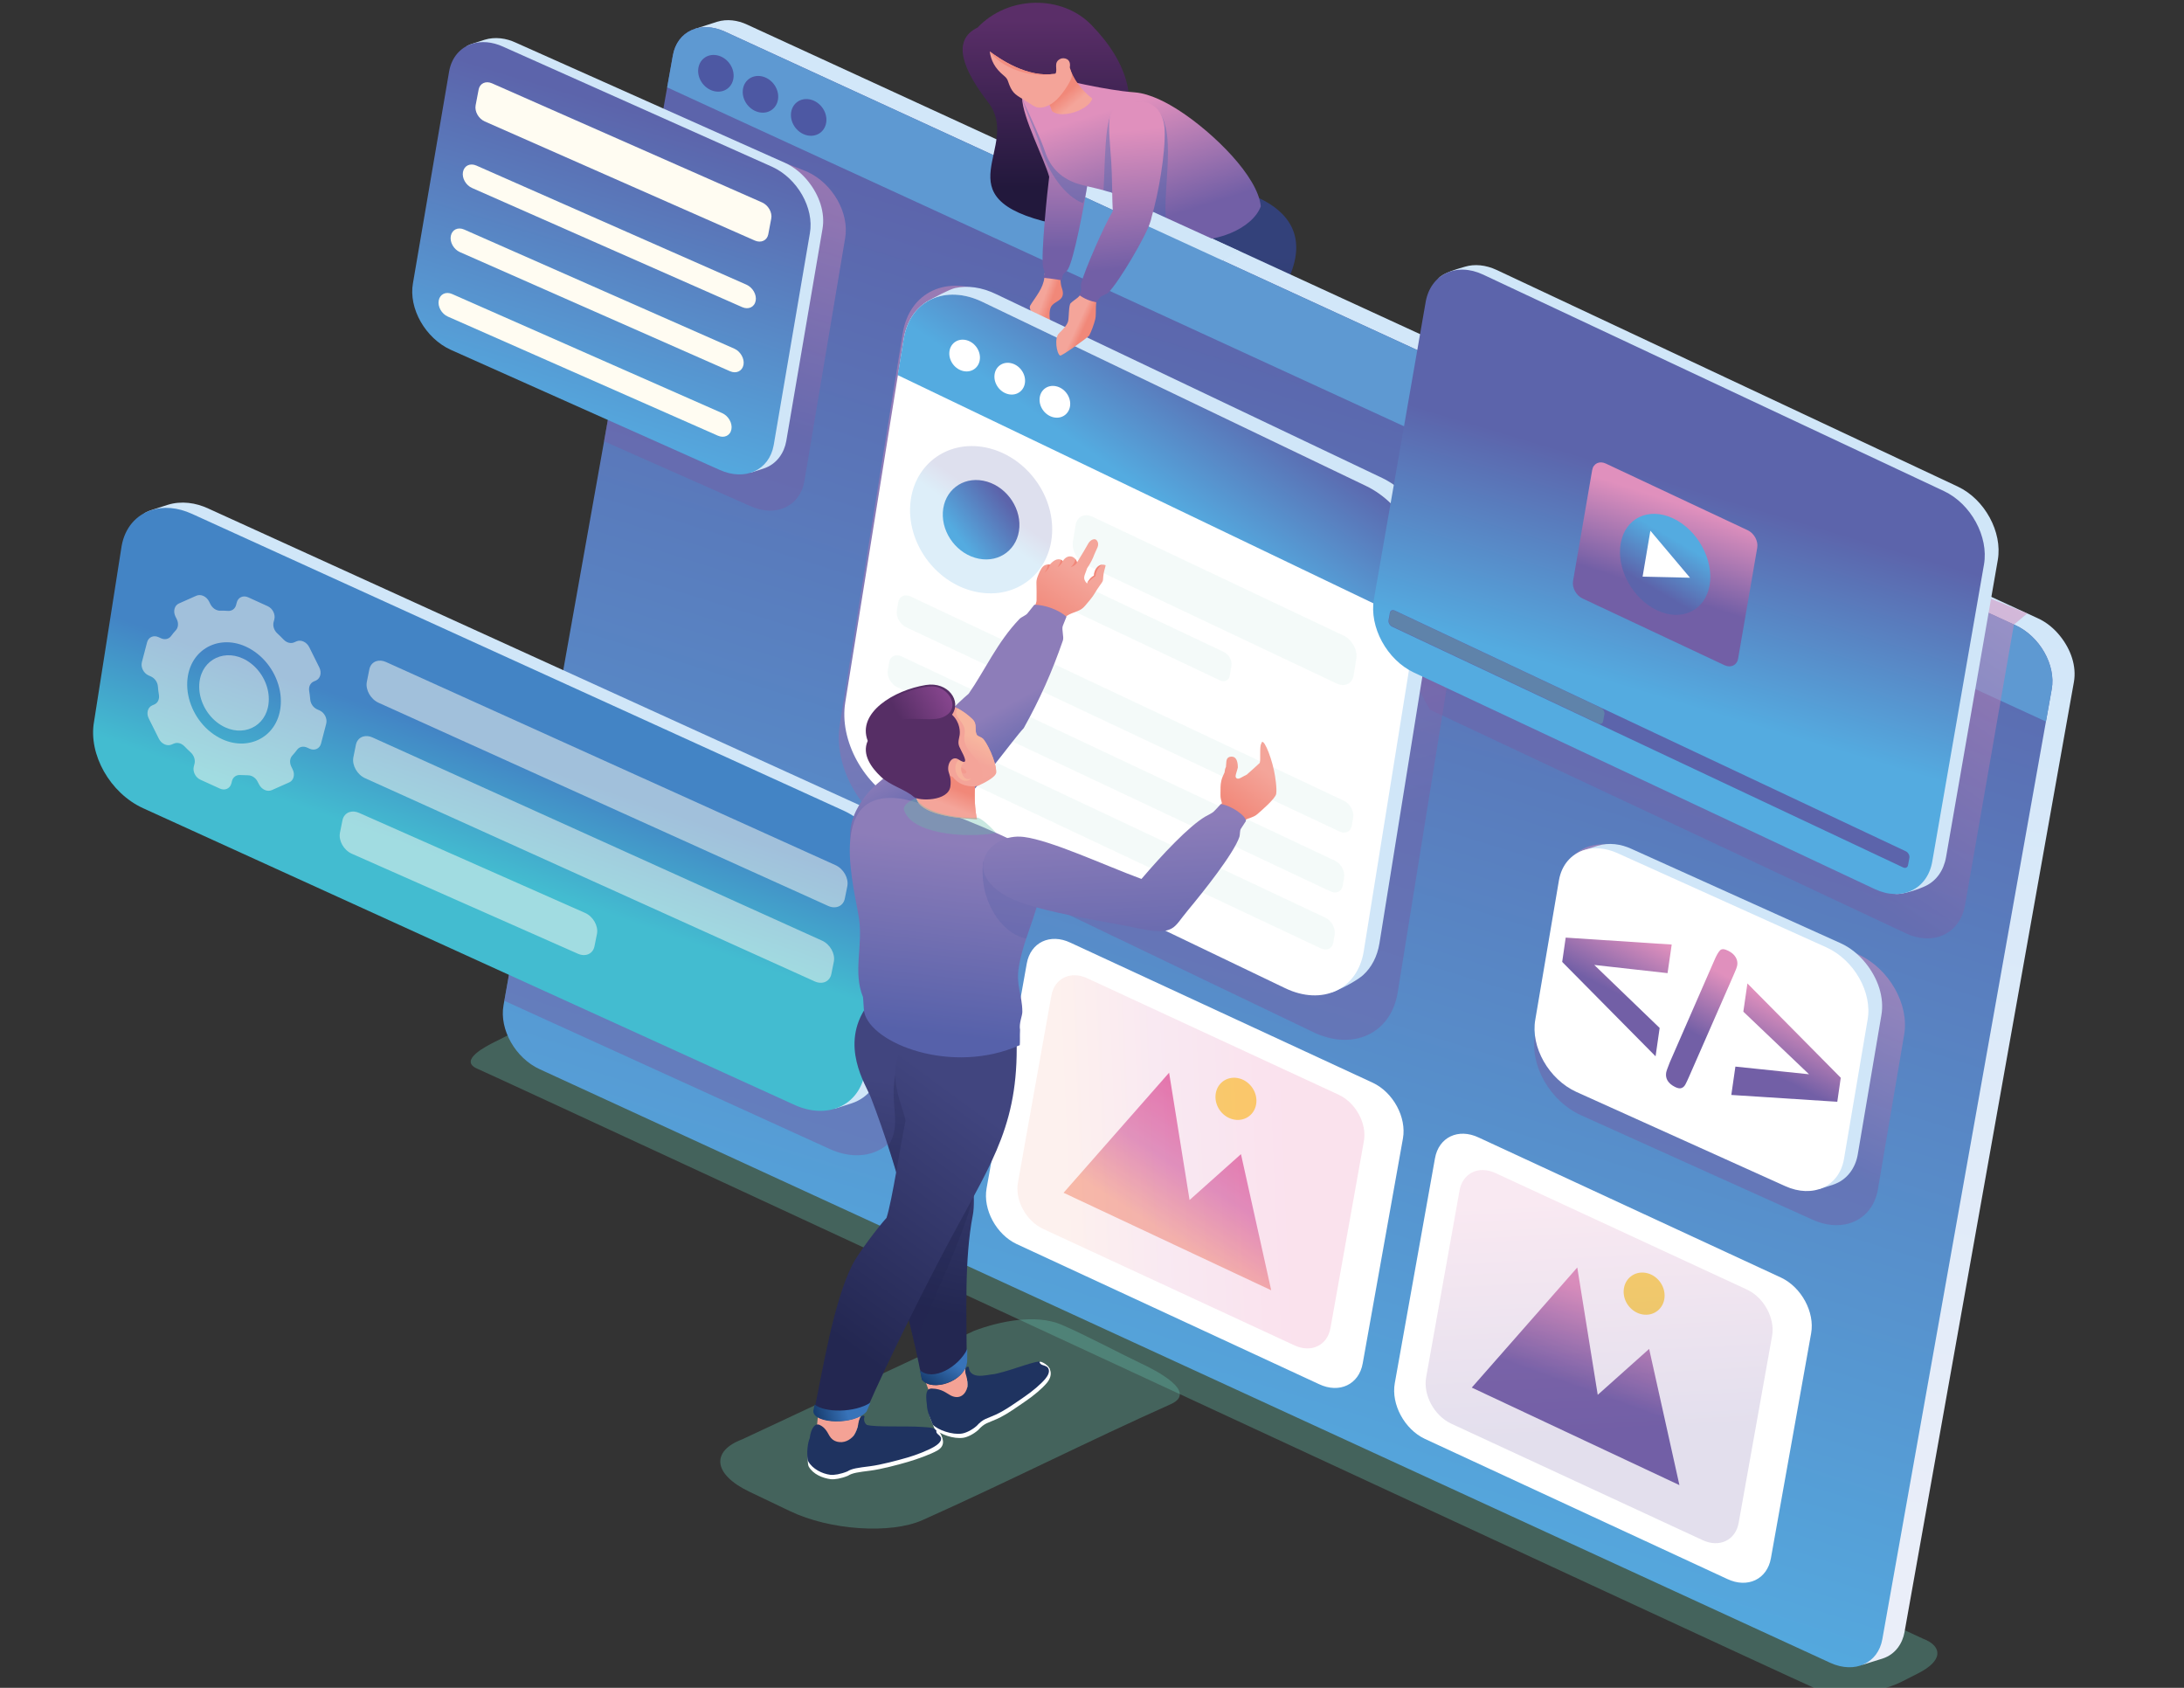 <?xml version="1.0" encoding="utf-8"?>
<!-- Generator: Adobe Illustrator 24.0.2, SVG Export Plug-In . SVG Version: 6.00 Build 0)  -->
<svg version="1.1" id="Capa_1" xmlns="http://www.w3.org/2000/svg" xmlns:xlink="http://www.w3.org/1999/xlink" x="0px" y="0px"
	 viewBox="0 0 792 612" enable-background="new 0 0 792 612" xml:space="preserve">
<rect x="0" y="0" width="792" height="612" fill="#333333" stroke="none"/>
<g>
	<g>
		<path fill-rule="evenodd" clip-rule="evenodd" fill="#1F2449" d="M478.94,139.14c0.41,0.2,0.96,0.34,1.62,0.62
			c2.13,4.22,2.94,5.45,2.52,5.87c-0.34,0.34-0.3,0.16-0.49,1.01c-0.25,1.16,4.68,6.16,5.44,7.74c0.68,1.43,0.78,2.75,0.17,4.21
			c-1.08,2.6-2.91,5.15-5.25,7.31c-1.95,1.81-4.11,2.96-5.99,2.61c-2.31-0.43-1.92-2.13-1.57-3.81c0.12-0.6,1.52-1.93,1.41-2.53
			c-0.62-3.38-3.62-6.32-5.83-9.24c-1.89-1.45-5.08-2.97-6.85-4.64c-2.55-2.42-3.03-4.96,0.13-6.44c1.01-0.47,3.55-2.82,4.86-2.74
			C471.61,139.28,475.78,137.62,478.94,139.14z"/>
		<linearGradient id="SVGID_1_" gradientUnits="userSpaceOnUse" x1="431.844" y1="89.431" x2="431.835" y2="142.982">
			<stop  offset="0" style="stop-color:#33417A"/>
			<stop  offset="1" style="stop-color:#202347"/>
		</linearGradient>
		<path fill-rule="evenodd" clip-rule="evenodd" fill="url(#SVGID_1_)" d="M393.63,129.47c-1.72,3.84-0.38,7.24,3.37,8.71
			c0.02,0.02,0.05,0.04,0.07,0.06c0.15,0.04,0.3,0.09,0.46,0.13c0.39,0.13,0.8,0.23,1.23,0.32c4.49,1.09,11.21,2.09,15.31,2.73
			c16.38,2.57,40.79,4.17,52.25,7.77c4.5-2.71,5.83-7.75,2.89-10.77c-12.5-4.89-29.39-11.25-36.48-13.41
			c-1.63-0.49-3.68-0.73-5.91-0.82c10.55-7.82,21.73-16.28,26.07-23.5c3.07-5.11,3.57-12.2,5.71-16.64
			c-17.22,4.14-20.52-4.4-23.69-7.4c-2.71,3.27-2.65,2.66-5.39,6.16c-9.29,11.82-22.98,28.57-32.3,41.01
			C395.69,125.59,394.23,127.67,393.63,129.47z"/>
		<path opacity="0.3" fill-rule="evenodd" clip-rule="evenodd" fill="#232751" d="M449.84,131.01c-7.03-2.61-13.4-4.88-17.1-6.01
			c-1.63-0.49-3.68-0.73-5.91-0.82c10.55-7.82,21.73-16.28,26.07-23.5c3.07-5.11,3.57-12.2,5.71-16.64
			c-4.85,1.17-8.6,1.33-11.55,0.89l0.46,2.76c-13.29,10.87-37.46,36.14-39.71,52.64c8.12,1.55,30.32,3.89,33.87,4.22
			C442.61,139.66,446.5,135.76,449.84,131.01L449.84,131.01z M437.72,79.86c-1.12-1.24-1.97-2.42-2.81-3.22
			c-1.73,2.08-2.33,2.59-3.25,3.59L437.72,79.86z"/>
		<path fill-rule="evenodd" clip-rule="evenodd" fill="#1F2449" d="M447.69,193.93c2.42,2.76-4.11,16.59-5.69,19.5
			c-1.4,2.57-0.96,4.15,2.36,4.19c2.61,0.03,6.76-3.01,9.29-5c4.74-3.73,5.01-7.53,6.39-9.15l1.62-0.43
			c1.18-0.55,4.67-4.29,4.86-5.71c-0.38-0.96-1.06-2.61-1.8-3.85c-2.58-3.91-3.14-2.2-6.54-4.59
			C454.29,191.19,457.04,192.12,447.69,193.93z"/>
		<linearGradient id="SVGID_2_" gradientUnits="userSpaceOnUse" x1="442.696" y1="92.849" x2="442.66" y2="184.07">
			<stop  offset="0" style="stop-color:#33417A"/>
			<stop  offset="1" style="stop-color:#202347"/>
		</linearGradient>
		<path fill-rule="evenodd" clip-rule="evenodd" fill="url(#SVGID_2_)" d="M416.76,146.51c7.08,11.25,24.68,36.63,30.89,47.92
			c5.48,0.95,11.04-1.68,11.52-5.22c-4-10.82-10.5-28.63-13.7-34.31c-2.12-3.75-6.08-8.76-9.65-12.58
			c10.46-12.02,27.02-30.94,31.8-42.03c6.51-15.09-0.96-23.7-10.99-28.44c-3.56-1.68-7.4,1.02-9.21-0.79
			c-4.28,6.86-8.15,16.19-10.65,24.59c-3.49,11.71-20.15,36.55-21.41,44.91c-0.16,1.73,0.18,3.37,1,4.73
			C416.46,145.68,416.59,146.09,416.76,146.51z"/>
	</g>
	<path opacity="0.35" fill-rule="evenodd" clip-rule="evenodd" fill="#64BEAA" d="M697.31,594.16L215.63,371.58
		c-6.08-2.28-15.01-4.42-20.98-1.43l-15.26,7.65c-3.07,1.54-13.16,6.65-6.41,9.66c19.86,8.85,464.62,215.52,484.79,224.51
		c3.81,1.7,9.4,2.31,15.25,1.9c5.83-0.4,11.89-1.71,16.52-4.06l6.09-3.09c4.31-2.19,6.69-4.58,6.92-6.86
		C702.79,597.63,701.04,595.56,697.31,594.16z"/>
	<g>
		<linearGradient id="SVGID_3_" gradientUnits="userSpaceOnUse" x1="492.53" y1="186.263" x2="436.374" y2="527.099">
			<stop  offset="0" style="stop-color:#D2E7F9"/>
			<stop  offset="1" style="stop-color:#EAEEF9"/>
		</linearGradient>
		<path fill-rule="evenodd" clip-rule="evenodd" fill="url(#SVGID_3_)" d="M270.89,8.9c-3.32-1.55-7.21-2.13-10.86-1l-8.15,2.62
			c-2.96,12.58,419.73,589.93,423.51,593.13l7.28-2.26c4.78-1.54,7.28-5.63,7.98-9.6l61.42-344.46l0.01-0.04
			c1-5.79-1.12-11.82-5-16.66c-2.09-2.61-4.83-5-8.2-6.5L270.89,8.9z"/>
		<linearGradient id="SVGID_4_" gradientUnits="userSpaceOnUse" x1="519.883" y1="125.971" x2="392.054" y2="535.462">
			<stop  offset="0" style="stop-color:#5C64AB"/>
			<stop  offset="1" style="stop-color:#54ABE0"/>
		</linearGradient>
		<path fill-rule="evenodd" clip-rule="evenodd" fill="url(#SVGID_4_)" d="M730.84,226.68L262.85,11.45
			c-8.85-4.03-17.28-0.16-18.84,8.61l-61.42,344.46c-1.56,8.77,4.32,19.16,13.17,23.19l467.99,215.23c8.85,4.03,17.3,0.17,18.86-8.6
			l61.42-344.47C745.6,241.11,739.69,230.71,730.84,226.68z"/>
		<g>
			<path fill-rule="evenodd" clip-rule="evenodd" fill="#5E99D2" d="M730.84,226.68L262.85,11.45c-8.85-4.03-17.28-0.16-18.84,8.61
				l-2.07,11.62l500,229.95l2.1-11.75C745.6,241.11,739.69,230.71,730.84,226.68z"/>
			<g>
				<path fill-rule="evenodd" clip-rule="evenodd" fill="#4D58A3" d="M259.94,20.03c3.55,0.67,6.28,4.14,6.09,7.75
					c-0.19,3.62-3.21,6.01-6.76,5.34c-3.55-0.67-6.28-4.14-6.09-7.75C253.37,21.75,256.39,19.36,259.94,20.03z"/>
				<path fill-rule="evenodd" clip-rule="evenodd" fill="#4D58A3" d="M276.11,27.65c3.55,0.67,6.27,4.14,6.09,7.75
					c-0.19,3.62-3.22,6.01-6.76,5.34c-3.55-0.67-6.28-4.14-6.09-7.75C269.53,29.38,272.56,26.99,276.11,27.65z"/>
				<path fill-rule="evenodd" clip-rule="evenodd" fill="#4D58A3" d="M293.59,36.03c3.55,0.67,6.27,4.14,6.09,7.75
					c-0.19,3.62-3.21,6.01-6.76,5.34c-3.55-0.67-6.27-4.14-6.09-7.75C287.02,37.75,290.04,35.36,293.59,36.03z"/>
			</g>
		</g>
	</g>
	<linearGradient id="SVGID_5_" gradientUnits="userSpaceOnUse" x1="613.052" y1="397.343" x2="646.35" y2="327.313">
		<stop  offset="0" style="stop-color:#725FA6"/>
		<stop  offset="1" style="stop-color:#E090BD"/>
	</linearGradient>
	<path opacity="0.5" fill-rule="evenodd" clip-rule="evenodd" fill="url(#SVGID_5_)" d="M673.92,346.09l-84.07-37.92
		c-4.88-2.22-9.65-2.53-13.64-1.26c-5.11,1.64-8.94,5.89-10.04,12.08l-9.53,56.17c-1.97,11.03,5.43,24.08,16.55,29.15l84.07,37.92
		c11.13,5.07,21.74,0.21,23.71-10.81l9.53-56.17C692.47,364.23,685.05,351.16,673.92,346.09z"/>
	<linearGradient id="SVGID_6_" gradientUnits="userSpaceOnUse" x1="606.037" y1="277.224" x2="679.275" y2="170.24">
		<stop  offset="0" style="stop-color:#725FA6"/>
		<stop  offset="1" style="stop-color:#E090BD"/>
	</linearGradient>
	<path opacity="0.5" fill-rule="evenodd" clip-rule="evenodd" fill="url(#SVGID_6_)" d="M550.86,148.54l184.33,73.86l-4.88,4.1
		l-17.69,101.59c-1.81,10.42-11.46,15.04-21.53,10.3l-172.54-81.05l-14.98-27.46L550.86,148.54z"/>
	<g>
		<linearGradient id="SVGID_7_" gradientUnits="userSpaceOnUse" x1="249.817" y1="364.345" x2="286.895" y2="283.477">
			<stop  offset="0" style="stop-color:#725FA6"/>
			<stop  offset="1" style="stop-color:#E090BD"/>
		</linearGradient>
		<path opacity="0.5" fill-rule="evenodd" clip-rule="evenodd" fill="url(#SVGID_7_)" d="M319.39,305.29l-113.96-51.9l-3.81,4.78
			l-18.71,104.72l118.03,53.75c12.49,5.69,24.42,0.24,26.62-12.14l10.44-66.47C340.22,325.65,331.88,310.97,319.39,305.29z"/>
		<g>
			<g>
				<path fill-rule="evenodd" clip-rule="evenodd" fill="#D0E6F8" d="M314.35,328.25l-13.61,73.48l2.16,0.22l5.89-1.88
					c6.46-2.09,9.85-7.62,10.8-12.99l10.02-63.72c0-0.02,0.01-0.04,0.01-0.05c1.35-7.84-1.51-16-6.76-22.55
					c-2.82-3.53-6.54-6.76-11.1-8.79L75.54,184.39c-4.49-2.1-9.76-2.88-14.69-1.35l-5.2,1.67c-2.61,0.81-3.42,1.45-3.41,1.59
					C54.7,205.08,317.79,308.99,314.35,328.25z"/>
				<linearGradient id="SVGID_8_" gradientUnits="userSpaceOnUse" x1="185.73" y1="273.834" x2="171.593" y2="314.358">
					<stop  offset="0" style="stop-color:#4384C5"/>
					<stop  offset="1" style="stop-color:#43BCD0"/>
				</linearGradient>
				<path fill-rule="evenodd" clip-rule="evenodd" fill="url(#SVGID_8_)" d="M305.81,293.88L69.6,186.31
					c-5.25-2.39-10.39-2.73-14.68-1.35c-5.51,1.76-9.62,6.34-10.81,13l-10.01,63.72c-2.12,11.87,5.84,25.93,17.82,31.38
					l236.21,107.57c11.98,5.45,23.41,0.23,25.52-11.64l10.01-63.73C325.78,313.41,317.78,299.34,305.81,293.88z"/>
			</g>
			<g>
				<path opacity="0.5" fill-rule="evenodd" clip-rule="evenodd" fill="#FFFCF2" d="M303.01,313.71l-163.01-73.66
					c-1.26-0.57-2.49-0.65-3.51-0.32c-1.32,0.42-2.3,1.51-2.58,3.11l-0.9,4.47c-0.51,2.84,1.4,6.2,4.26,7.5l163.02,73.66
					c2.86,1.3,5.6,0.05,6.1-2.78l0.9-4.47C307.78,318.38,305.87,315.02,303.01,313.71L303.01,313.71z M212.23,331.04
					c2.86,1.3,4.77,4.67,4.27,7.5l-0.9,4.47c-0.51,2.84-3.24,4.08-6.1,2.78l-81.98-36.26c-2.86-1.3-4.77-4.66-4.26-7.5l0.9-4.47
					c0.29-1.59,1.27-2.69,2.59-3.11c1.03-0.33,2.25-0.25,3.51,0.32L212.23,331.04L212.23,331.04z M298.13,341.08
					c2.86,1.3,4.77,4.67,4.27,7.5l-0.9,4.47c-0.51,2.84-3.24,4.09-6.1,2.78l-163.01-73.66c-2.86-1.3-4.77-4.66-4.26-7.5l0.9-4.47
					c0.28-1.59,1.27-2.69,2.58-3.11c1.03-0.33,2.26-0.25,3.51,0.32L298.13,341.08z"/>
				<path opacity="0.5" fill-rule="evenodd" clip-rule="evenodd" fill="#FFFCF2" d="M88.04,238.75c-7.71-3.51-15.88,1.22-15.8,10.39
					c0.04,4.74,2.49,9.63,6.35,12.69c1.02,0.8,2.07,1.44,3.12,1.92c7.69,3.5,15.83-1.23,15.77-10.35c-0.01-4.75-2.45-9.66-6.3-12.71
					C90.16,239.88,89.11,239.23,88.04,238.75L88.04,238.75z M80.61,268.05c-1.42-0.65-2.83-1.5-4.19-2.58
					c-5.21-4.11-8.47-10.68-8.54-17.07c-0.09-12.29,10.88-18.68,21.24-13.96c1.44,0.66,2.87,1.52,4.25,2.62
					c5.19,4.1,8.45,10.67,8.48,17.06C101.91,266.38,90.96,272.76,80.61,268.05L80.61,268.05z M115.9,257.6
					c1.8,0.82,2.88,2.98,2.39,4.84l-1.88,7.2c-0.48,1.83-2.33,2.66-4.14,1.84l-0.92-0.42c-1.38-0.63-2.84-0.29-3.65,0.83
					c-0.53,0.72-1.08,1.4-1.68,2.04c-0.94,1.01-1.09,2.63-0.37,4.08l0.48,0.98c0.93,1.86,0.37,3.98-1.23,4.69l-6.35,2.82
					c-0.81,0.36-1.73,0.3-2.57-0.08c-0.84-0.38-1.59-1.09-2.06-2.03l-0.49-0.95c-0.46-0.92-1.19-1.62-2.04-2.01
					c-0.48-0.22-1-0.33-1.52-0.32c-0.9,0-1.81-0.03-2.71-0.09c-1.45-0.11-2.66,0.73-3.03,2.14l-0.24,0.94
					c-0.48,1.83-2.34,2.66-4.14,1.84l-7.07-3.22c-1.81-0.82-2.88-2.98-2.4-4.82l0.25-0.94c0.37-1.41-0.19-3.05-1.38-4.15
					c-0.76-0.69-1.47-1.4-2.18-2.13c-0.4-0.43-0.86-0.77-1.35-0.99c-0.84-0.38-1.75-0.43-2.55-0.08l-0.83,0.35
					c-0.81,0.36-1.74,0.31-2.57-0.07c-0.84-0.38-1.59-1.09-2.06-2.03l-3.68-7.38c-0.93-1.86-0.37-3.98,1.23-4.69l0.84-0.37
					c1.24-0.55,1.88-1.95,1.62-3.51c-0.17-0.99-0.29-1.98-0.36-2.98c-0.11-1.53-1.1-2.99-2.49-3.62l-0.92-0.42
					c-1.81-0.82-2.88-2.98-2.4-4.81l1.89-7.2c0.49-1.86,2.34-2.68,4.14-1.86l0.92,0.42c1.39,0.63,2.84,0.29,3.65-0.83
					c0.53-0.72,1.08-1.4,1.68-2.04c0.93-0.99,1.09-2.61,0.37-4.06l-0.48-0.97c-0.92-1.88-0.37-3.98,1.23-4.71l6.35-2.82
					c0.81-0.36,1.74-0.3,2.57,0.08c0.84,0.38,1.59,1.09,2.06,2.04l0.49,0.97c0.46,0.92,1.2,1.63,2.04,2.01
					c0.48,0.22,1,0.34,1.52,0.32c0.9-0.02,1.82,0,2.71,0.07c1.45,0.13,2.65-0.71,3.02-2.12l0.25-0.94c0.48-1.86,2.34-2.68,4.14-1.86
					l7.08,3.22c1.8,0.82,2.88,2.98,2.39,4.83l-0.25,0.94c-0.37,1.41,0.19,3.05,1.37,4.12c0.76,0.69,1.49,1.41,2.19,2.16
					c0.4,0.43,0.86,0.77,1.35,0.99c0.84,0.38,1.75,0.43,2.54,0.08l0.84-0.37c0.81-0.36,1.74-0.31,2.57,0.08
					c0.84,0.38,1.59,1.09,2.06,2.03l3.67,7.38c0.92,1.88,0.37,3.98-1.23,4.71l-0.84,0.37c-1.24,0.55-1.88,1.95-1.61,3.49
					c0.17,0.99,0.29,1.98,0.37,2.97c0.11,1.54,1.1,2.99,2.49,3.62L115.9,257.6z"/>
			</g>
		</g>
	</g>
	<g>
		<linearGradient id="SVGID_9_" gradientUnits="userSpaceOnUse" x1="254.946" y1="147.873" x2="286.345" y2="42.859">
			<stop  offset="0" style="stop-color:#725FA6"/>
			<stop  offset="1" style="stop-color:#E090BD"/>
		</linearGradient>
		<path opacity="0.5" fill-rule="evenodd" clip-rule="evenodd" fill="url(#SVGID_9_)" d="M292.74,62.28l-50.98-20.25l-20.12,103.44
			l-2.59,14.53l53.01,23.5c9.21,4.19,18,0.18,19.63-8.95l14.78-88.14C308.1,77.29,301.95,66.48,292.74,62.28z"/>
		<g>
			<path fill-rule="evenodd" clip-rule="evenodd" fill="#D0E6F8" d="M286.53,86.88l-15.89,84.32l1.66,0.17l4.53-1.45
				c4.97-1.61,7.58-5.86,8.3-9.99l13.12-76.81c0-0.01,0.01-0.03,0.01-0.04c1.04-6.03-1.16-12.3-5.2-17.34
				c-2.17-2.71-5.03-5.2-8.54-6.76l-97.49-43.52c-3.46-1.61-7.51-2.21-11.3-1.04l-4,1.28c-2.01,0.62-2.63,1.12-2.62,1.22
				C171.01,31.36,289.18,72.07,286.53,86.88z"/>
			<linearGradient id="SVGID_10_" gradientUnits="userSpaceOnUse" x1="237.27" y1="42.575" x2="202.234" y2="157.652">
				<stop  offset="0" style="stop-color:#5C64AB"/>
				<stop  offset="1" style="stop-color:#54ABE0"/>
			</linearGradient>
			<path fill-rule="evenodd" clip-rule="evenodd" fill="url(#SVGID_10_)" d="M279.96,60.46l-97.49-43.53
				c-4.04-1.84-7.99-2.1-11.29-1.04c-4.23,1.35-7.4,4.87-8.31,10l-13.12,76.81c-1.63,9.13,4.5,19.93,13.7,24.13l97.49,43.53
				c9.21,4.19,18,0.18,19.63-8.95l13.12-76.81C295.32,75.47,289.17,64.65,279.96,60.46z"/>
			<path fill-rule="evenodd" clip-rule="evenodd" fill="#FFFCF2" d="M261.9,149.8l-97.94-43.19c-2.26-1-4.42,0.03-4.86,2.33
				c-0.43,2.23,1.04,4.85,3.3,5.85l97.94,43.19c2.26,1,4.46-0.01,4.9-2.32C265.66,153.44,264.16,150.8,261.9,149.8L261.9,149.8z
				 M266.28,126.42c2.26,1,3.76,3.64,3.34,5.86c-0.44,2.3-2.64,3.32-4.9,2.32l-97.94-43.19c-2.26-1-3.73-3.62-3.3-5.85
				c0.44-2.3,2.59-3.33,4.86-2.33L266.28,126.42L266.28,126.42z M276.35,73.4l-97.94-43.19c-2.26-1-4.42,0.03-4.84,2.25l-1.09,5.72
				c-0.42,2.23,1.05,4.85,3.3,5.85l97.94,43.19c2.25,0.99,4.45-0.01,4.88-2.24l1.08-5.72C280.12,77.04,278.61,74.39,276.35,73.4
				L276.35,73.4z M270.69,103.22c2.25,1,3.77,3.6,3.35,5.83c-0.45,2.34-2.64,3.31-4.89,2.32L171.2,68.17
				c-2.26-0.99-3.73-3.58-3.31-5.8c0.45-2.34,2.6-3.33,4.86-2.34L270.69,103.22z"/>
		</g>
	</g>
	<g>
		<path fill-rule="evenodd" clip-rule="evenodd" fill="#D0E6F8" d="M669.49,372.26l-11.59,58.72l1.81,0.18l4.93-1.57
			c5.4-1.75,8.24-6.37,9.03-10.86l8.58-50.56c0-0.02,0.01-0.03,0.01-0.04c1.13-6.55-1.27-13.38-5.65-18.85
			c-2.36-2.95-5.47-5.66-9.28-7.35l-75.68-34.13c-3.76-1.75-8.16-2.4-12.28-1.13l-4.34,1.39c-2.19,0.67-2.86,1.21-2.85,1.33
			C574.21,325.08,672.36,356.15,669.49,372.26z"/>
		<path fill-rule="evenodd" clip-rule="evenodd" fill="#FFFFFF" d="M662.34,343.52l-75.68-34.13c-4.39-2-8.69-2.28-12.28-1.13
			c-4.6,1.47-8.05,5.3-9.04,10.87l-8.58,50.56c-1.77,9.92,4.89,21.68,14.9,26.24l75.68,34.13c10.02,4.56,19.57,0.19,21.34-9.73
			l8.58-50.56C679.04,359.85,672.36,348.08,662.34,343.52z"/>
		<linearGradient id="SVGID_11_" gradientUnits="userSpaceOnUse" x1="614.415" y1="374.802" x2="625.376" y2="353.512">
			<stop  offset="0" style="stop-color:#725FA6"/>
			<stop  offset="1" style="stop-color:#E090BD"/>
		</linearGradient>
		<path fill-rule="evenodd" clip-rule="evenodd" fill="url(#SVGID_11_)" d="M629.38,347.03c0.57,0.93,0.77,1.87,0.62,2.89
			c-0.11,0.73-0.58,1.98-1.37,3.7l-16.12,36.79c-0.52,1.23-1,2.17-1.34,2.84c-0.39,0.68-0.84,1.1-1.46,1.29
			c-0.56,0.2-1.33,0.06-2.33-0.44c-2.42-1.23-3.49-2.97-3.18-5.07c0.08-0.56,0.51-1.83,1.33-3.84l16.08-36.81
			c0.82-1.95,1.55-3.22,2.16-3.8c0.58-0.6,1.6-0.52,2.96,0.17C627.95,345.36,628.83,346.11,629.38,347.03L629.38,347.03z
			 M633.68,356.59l-1.48,10.23l23.82,22.7l-26.7-2.78l-1.48,10.28l38.43,2.47l1.26-8.71L633.68,356.59L633.68,356.59z
			 M566.51,348.78l33.86,34.23l1.48-10.28l-23.71-22.85l26.58,2.97l1.5-10.36l-38.44-2.52L566.51,348.78z"/>
	</g>
	<g>
		<g>
			<path fill-rule="evenodd" clip-rule="evenodd" fill="#FFFFFF" d="M372.35,349.34c1.36-7.64,8.45-11.02,15.83-7.53l109.69,50.81
				c7.37,3.49,12.25,12.53,10.89,20.17l-14.59,81.57c-1.36,7.64-8.45,11.02-15.83,7.53l-109.68-50.81
				c-7.38-3.49-12.25-12.53-10.89-20.17L372.35,349.34z"/>
			<g>
				<g>
					<linearGradient id="SVGID_12_" gradientUnits="userSpaceOnUse" x1="451.934" y1="405.692" x2="424.571" y2="448.262">
						<stop  offset="0" style="stop-color:#E66DA7"/>
						<stop  offset="0.56" style="stop-color:#E090BD"/>
						<stop  offset="1" style="stop-color:#F7B9A8"/>
					</linearGradient>
					<polygon fill-rule="evenodd" clip-rule="evenodd" fill="url(#SVGID_12_)" points="385.69,432.49 423.96,388.95 431.38,435.12 
						450.02,418.48 460.99,467.85 					"/>
					<path fill-rule="evenodd" clip-rule="evenodd" fill="#FFDB5A" d="M448.73,390.88c4.09,0.68,7.17,4.62,6.88,8.79
						c-0.29,4.17-3.85,6.99-7.94,6.31c-4.09-0.68-7.17-4.62-6.88-8.79C441.08,393.02,444.63,390.2,448.73,390.88z"/>
				</g>
				<linearGradient id="SVGID_13_" gradientUnits="userSpaceOnUse" x1="466.377" y1="419.786" x2="385.25" y2="423.269">
					<stop  offset="0" style="stop-color:#E66DA7"/>
					<stop  offset="0.56" style="stop-color:#E090BD"/>
					<stop  offset="1" style="stop-color:#F7B9A8"/>
				</linearGradient>
				<path opacity="0.2" fill-rule="evenodd" clip-rule="evenodd" fill="url(#SVGID_13_)" d="M381.26,361.02
					c1.13-6.35,7.02-9.16,13.15-6.25l91.14,42.22c6.12,2.9,10.18,10.41,9.05,16.76l-12.12,67.78c-1.13,6.35-7.02,9.15-13.15,6.25
					l-91.14-42.22c-6.13-2.9-10.18-10.41-9.05-16.76L381.26,361.02z"/>
			</g>
		</g>
		<g>
			<path fill-rule="evenodd" clip-rule="evenodd" fill="#FFFFFF" d="M520.38,419.98c1.36-7.64,8.45-11.02,15.83-7.53l109.69,50.81
				c7.37,3.49,12.25,12.53,10.89,20.17l-14.59,81.57c-1.36,7.64-8.45,11.02-15.83,7.53l-109.68-50.81
				c-7.38-3.49-12.25-12.53-10.89-20.17L520.38,419.98z"/>
			<g>
				<g>
					<linearGradient id="SVGID_14_" gradientUnits="userSpaceOnUse" x1="577.209" y1="504.764" x2="589.09" y2="472.115">
						<stop  offset="0" style="stop-color:#725FA6"/>
						<stop  offset="1" style="stop-color:#E090BD"/>
					</linearGradient>
					<polygon fill-rule="evenodd" clip-rule="evenodd" fill="url(#SVGID_14_)" points="533.72,503.13 571.98,459.58 579.4,505.76 
						598.04,489.11 609.02,538.49 					"/>
					<path fill-rule="evenodd" clip-rule="evenodd" fill="#FFDB5A" d="M596.75,461.52c4.09,0.68,7.17,4.62,6.88,8.79
						c-0.29,4.17-3.85,6.99-7.94,6.31c-4.09-0.68-7.17-4.62-6.88-8.79C589.11,463.66,592.66,460.83,596.75,461.52z"/>
				</g>
				<linearGradient id="SVGID_15_" gradientUnits="userSpaceOnUse" x1="581.416" y1="520.459" x2="576.89" y2="435.61">
					<stop  offset="0" style="stop-color:#725FA6"/>
					<stop  offset="1" style="stop-color:#E090BD"/>
				</linearGradient>
				<path opacity="0.2" fill-rule="evenodd" clip-rule="evenodd" fill="url(#SVGID_15_)" d="M529.29,431.65
					c1.13-6.35,7.02-9.16,13.15-6.25l91.14,42.22c6.12,2.9,10.18,10.41,9.05,16.76l-12.12,67.78c-1.13,6.35-7.02,9.15-13.15,6.25
					l-91.14-42.22c-6.13-2.9-10.18-10.41-9.05-16.76L529.29,431.65z"/>
			</g>
		</g>
	</g>
	<g>
		<linearGradient id="SVGID_16_" gradientUnits="userSpaceOnUse" x1="379.279" y1="7.471" x2="379.365" y2="67.958">
			<stop  offset="0" style="stop-color:#5A2E68"/>
			<stop  offset="1" style="stop-color:#22183C"/>
		</linearGradient>
		<path fill-rule="evenodd" clip-rule="evenodd" fill="url(#SVGID_16_)" d="M354.53,9.98c-9.76,4.71-5.08,15.58,3.78,27.08
			c12.59,16.31-17.88,34.68,23.53,43.97c-4.31-9.96,13.63-13.6,22.45-27.2c10.17-15.69,4.53-31.42-8.54-44.82
			C385.12-1.9,365.65-1.76,354.53,9.98z"/>
		<g>
			<linearGradient id="SVGID_17_" gradientUnits="userSpaceOnUse" x1="380.878" y1="110.63" x2="377.921" y2="109.579">
				<stop  offset="0" style="stop-color:#F18879"/>
				<stop  offset="1" style="stop-color:#F4A59A"/>
			</linearGradient>
			<path fill-rule="evenodd" clip-rule="evenodd" fill="url(#SVGID_17_)" d="M373.86,113.07l2.39,7.39c0.75,1.58,1.2,2.01,3.97,0.98
				c1.51-0.6,1.04-3.19,0.62-5.08c-0.46-2.08-0.18-3.88,0.1-4.67c0.32-0.9,1-1.46,1.74-1.94c1.65-1.09,3.59-1.82,2.4-5.29
				c-0.62-1.81-0.47-3.16-0.52-5.04l-5.77-0.31c0.13,4.23-2.15,7.08-4.54,10.64C373.1,111.47,373.36,111.15,373.86,113.07z"/>
			<g>
				<linearGradient id="SVGID_18_" gradientUnits="userSpaceOnUse" x1="382.798" y1="90.183" x2="382.435" y2="38.24">
					<stop  offset="0" style="stop-color:#725FA6"/>
					<stop  offset="1" style="stop-color:#E090BD"/>
				</linearGradient>
				<path fill-rule="evenodd" clip-rule="evenodd" fill="url(#SVGID_18_)" d="M394.41,66.13l-0.04-0.24
					c-0.01-0.34-0.07-0.68-0.18-1.02c-1.46-8.04-4.45-21.59-6.77-28.66c-4.05-12.34-16.91-8.08-16.77-0.71
					c0.13,6.97,8.02,22.06,9.83,28.6c-0.65,4.76-3.07,28.55-2.23,32.71c0.16,0.79,0.58,1.31,0.54,2.18
					c-0.04,0.66-0.25,0.92-0.49,1.72c2.27,0.25,4.54,0.51,6.78,0.94c0.09-0.51,0.13-1.38,0.34-1.85c0.39-0.9,1.39-1.35,1.84-2.11
					c2.22-3.73,5.88-23.28,6.89-29.65C394.3,67.49,394.4,66.86,394.41,66.13z"/>
				<path opacity="0.35" fill-rule="evenodd" clip-rule="evenodd" fill="#3C68B0" d="M392.73,73.66c0.86-1.71,1.83-7.03,1.82-9.39
					c-0.02-4.9-2.27-8.96-2.97-12.07l-20.85-17.05c0.13,3.19,4.67,11.7,6.53,17.98C380.16,62.92,386.47,71.36,392.73,73.66z"/>
			</g>
		</g>
		<linearGradient id="SVGID_19_" gradientUnits="userSpaceOnUse" x1="421.698" y1="79.203" x2="408.688" y2="37.825">
			<stop  offset="0" style="stop-color:#725FA6"/>
			<stop  offset="1" style="stop-color:#E090BD"/>
		</linearGradient>
		<path fill-rule="evenodd" clip-rule="evenodd" fill="url(#SVGID_19_)" d="M457.21,74.82c-2.94,7.98-16.74,14.27-30.57,11.77
			c-3.3-3.02-4.28-2.08-7.3-4.51c-2.75-2.21-6.14-5.24-10.89-9.19c-2.64-3.4-13.04-4.79-17.64-6.27
			c-5.19-1.67-9.79-5.16-11.93-11.93c-1.04-3.28-5.57-13.33-7.2-16.68c-4.71-9.68,5.5-13.3,12.41-9.71c4.42,1.52,14.18,3.42,19,4.16
			c2.88,0.44,4.67,0.73,8.43,1.03c5.74,0.46,11.97,3.9,16.42,6.81C439.92,48.13,456.16,63.87,457.21,74.82z"/>
		<g>
			<linearGradient id="SVGID_20_" gradientUnits="userSpaceOnUse" x1="386.069" y1="33.998" x2="389.355" y2="37.994">
				<stop  offset="0" style="stop-color:#F18879"/>
				<stop  offset="1" style="stop-color:#F4A59A"/>
			</linearGradient>
			<path fill-rule="evenodd" clip-rule="evenodd" fill="url(#SVGID_20_)" d="M387.9,24.39c1.26,4.22,4.24,8.27,8.22,11.39
				c-1.46,4.3-11.45,7.4-14.62,4.49c-0.25-0.57-0.58-1.86-0.93-2.28c-0.52-1.26-1.05-2.37-1.49-3.25L387.9,24.39z"/>
			<g>
				<path fill-rule="evenodd" clip-rule="evenodd" fill="#F4A499" d="M358.91,18.65c0.49,3.27,1.76,6.02,5.19,8.83
					c0.87,0.71,1.22,1.3,1.44,1.97c1.3,3.9,2.32,4.7,5.37,6.48c2.96,1.74,4.07,2.94,5.76,3.08c1.73,0.15,3.34-0.62,4.61-1.37
					c2.6-1.53,5.52-5.72,6.89-8.48c1.01-2.05,0.39-2.56-0.26-4.51c0.75-3.58-2.26-3.8-3.26-3.36c-2.88,1.27-0.94,3.89-1.9,5.39
					C372.63,28.52,362.16,21.07,358.91,18.65z"/>
				<path fill-rule="evenodd" clip-rule="evenodd" fill="#F28E81" d="M358.91,18.65c5.62,7.68,17.98,9.62,23.83,8.04
					C372.63,28.52,362.16,21.07,358.91,18.65z"/>
			</g>
		</g>
		<path opacity="0.35" fill-rule="evenodd" clip-rule="evenodd" fill="#3C68B0" d="M424.28,84.62c-0.08,0.02-0.17,0.03-0.25,0.04
			c-1.53-0.83-2.64-0.93-4.68-2.58c-2.75-2.21-6.14-5.24-10.89-9.19c-1.34-1.73-4.71-2.94-8.29-3.91
			c0.57-7.95,0.32-26.11,3.49-28.47c4.38-3.26,10.4-5.43,15.43-1.18C428.58,47.33,419.13,76.98,424.28,84.62z"/>
		<g>
			<polygon fill-rule="evenodd" clip-rule="evenodd" fill="#5E99D2" points="410.9,95.3 404.89,76.72 409.04,73.67 446.98,91.17 
				443.45,94.42 426.97,103.48 			"/>
			<path fill-rule="evenodd" clip-rule="evenodd" fill="#D0E6F8" d="M404.9,76.77l-2.77-7.25c15.78,7.2,31.57,14.39,47.35,21.59
				l-6.1,3.35L404.9,76.77z"/>
		</g>
	</g>
	<g>
		<linearGradient id="SVGID_21_" gradientUnits="userSpaceOnUse" x1="436.303" y1="315.84" x2="374.559" y2="72.945">
			<stop  offset="0" style="stop-color:#725FA6"/>
			<stop  offset="1" style="stop-color:#E090BD"/>
		</linearGradient>
		<path opacity="0.5" fill-rule="evenodd" clip-rule="evenodd" fill="url(#SVGID_21_)" d="M327.37,120.74
			c2.46-14.89,16.21-21.3,30.71-14.29l149.79,71.85c14.49,7.01,24.26,24.79,21.81,39.68l-22.83,141.93
			c-2.46,14.89-16.22,21.29-30.71,14.29l-149.79-71.85c-14.51-7.01-24.26-24.79-21.81-39.67L327.37,120.74z"/>
		<g>
			<path fill-rule="evenodd" clip-rule="evenodd" fill="#D0E6F8" d="M332.68,119.92c0.27-1.61,0.65-8.8,3-10.26
				c3.17-1.97,8.95-4.84,10.67-5.22c4.46-0.98,9.61-0.34,14.87,2.21l139.97,66.64c13.46,6.51,22.55,23.03,20.26,36.87l-21.21,131.89
				c-0.8,4.83-2.88,8.7-5.82,11.41c-1.99,1.84-6.64,4.4-10.52,6.05c-4.01,1.7-9.65-2.96-12.2-4.19l-139.97-66.64
				c-13.48-6.52-22.55-23.03-20.27-36.86L332.68,119.92z"/>
			<path fill-rule="evenodd" clip-rule="evenodd" fill="#FFFFFF" d="M327.75,122.75c2.28-13.84,15.06-19.79,28.54-13.28
				l139.19,66.77c13.46,6.51,22.54,23.03,20.26,36.87l-21.21,131.89c-2.28,13.83-15.07,19.79-28.54,13.28L326.8,291.5
				c-13.48-6.52-22.55-23.03-20.27-36.86L327.75,122.75z"/>
			<g>
				<linearGradient id="SVGID_22_" gradientUnits="userSpaceOnUse" x1="445.942" y1="136.627" x2="416.335" y2="178.721">
					<stop  offset="0" style="stop-color:#5C64AB"/>
					<stop  offset="1" style="stop-color:#54ABE0"/>
				</linearGradient>
				<path fill-rule="evenodd" clip-rule="evenodd" fill="url(#SVGID_22_)" d="M327.75,122.75c2.28-13.84,15.06-19.79,28.54-13.28
					l139.19,66.77c13.46,6.51,22.54,23.03,20.26,36.87l-2.17,13.1l-188.01-90.19L327.75,122.75z"/>
				<g>
					<path fill-rule="evenodd" clip-rule="evenodd" fill="#FFFFFF" d="M350.13,123.26c3.07,0.6,5.41,3.61,5.23,6.74
						c-0.18,3.13-2.81,5.17-5.87,4.58c-3.07-0.6-5.41-3.61-5.23-6.74C344.44,124.72,347.07,122.67,350.13,123.26z"/>
					<path fill-rule="evenodd" clip-rule="evenodd" fill="#FFFFFF" d="M366.49,131.65c3.07,0.6,5.41,3.62,5.23,6.74
						c-0.18,3.13-2.81,5.17-5.87,4.58c-3.07-0.6-5.41-3.61-5.23-6.74C360.8,133.1,363.43,131.05,366.49,131.65z"/>
					<path fill-rule="evenodd" clip-rule="evenodd" fill="#FFFFFF" d="M382.86,140.03c3.07,0.6,5.41,3.62,5.23,6.74
						c-0.18,3.13-2.81,5.17-5.87,4.58c-3.07-0.6-5.41-3.61-5.23-6.74C377.16,141.48,379.79,139.43,382.86,140.03z"/>
				</g>
			</g>
			<g>
				<g>
					<g>
						<linearGradient id="SVGID_23_" gradientUnits="userSpaceOnUse" x1="360.032" y1="182.444" x2="354.748" y2="189.921">
							<stop  offset="0" style="stop-color:#5C64AB"/>
							<stop  offset="1" style="stop-color:#54ABE0"/>
						</linearGradient>
						<path opacity="0.2" fill-rule="evenodd" clip-rule="evenodd" fill="url(#SVGID_23_)" d="M357.28,162.22
							c14.21,2.77,25.06,16.75,24.24,31.24c-0.82,14.48-13.01,23.98-27.22,21.21c-14.21-2.77-25.06-16.75-24.24-31.24
							C330.88,168.95,343.07,159.45,357.28,162.22z"/>
						<linearGradient id="SVGID_24_" gradientUnits="userSpaceOnUse" x1="364.918" y1="181.525" x2="347.626" y2="194.636">
							<stop  offset="0" style="stop-color:#5C64AB"/>
							<stop  offset="1" style="stop-color:#54ABE0"/>
						</linearGradient>
						<path fill-rule="evenodd" clip-rule="evenodd" fill="url(#SVGID_24_)" d="M356.59,174.31c7.66,1.49,13.51,9.03,13.07,16.84
							c-0.44,7.81-7.01,12.93-14.68,11.44c-7.66-1.49-13.51-9.03-13.07-16.84C342.36,177.93,348.93,172.81,356.59,174.31z"/>
					</g>
					<g opacity="0.35">
						<path opacity="0.2" fill-rule="evenodd" clip-rule="evenodd" fill="#64BEAA" d="M390.06,190.32c0.51-3.08,3.34-4.37,6.33-2.87
							l90.98,43.08c2.99,1.49,5,5.2,4.49,8.28l-0.98,6.09c-0.51,3.08-3.35,4.36-6.33,2.87l-90.98-43.08c-2.99-1.49-5-5.2-4.49-8.28
							L390.06,190.32z"/>
						<path opacity="0.2" fill-rule="evenodd" clip-rule="evenodd" fill="#64BEAA" d="M386.45,212.71c0.3-1.82,1.97-2.58,3.74-1.7
							l53.72,25.44c1.76,0.88,2.95,3.07,2.65,4.89l-0.58,3.59c-0.3,1.82-1.98,2.58-3.74,1.7l-53.72-25.44
							c-1.77-0.88-2.95-3.07-2.65-4.89L386.45,212.71z"/>
					</g>
				</g>
				<g opacity="0.35">
					<path opacity="0.2" fill-rule="evenodd" clip-rule="evenodd" fill="#64BEAA" d="M325.72,218.42c0.37-2.24,2.43-3.18,4.61-2.09
						l157.12,74.06c2.17,1.09,3.64,3.79,3.27,6.03l-0.49,2.94c-0.37,2.24-2.44,3.18-4.61,2.09l-157.12-74.06
						c-2.18-1.09-3.64-3.79-3.27-6.03L325.72,218.42z"/>
					<path opacity="0.2" fill-rule="evenodd" clip-rule="evenodd" fill="#64BEAA" d="M322.44,240.14c0.37-2.24,2.43-3.18,4.61-2.09
						l157.12,74.06c2.17,1.09,3.64,3.79,3.27,6.03l-0.49,2.93c-0.37,2.24-2.44,3.18-4.61,2.09l-157.12-74.06
						c-2.18-1.09-3.64-3.79-3.27-6.03L322.44,240.14z"/>
					<path opacity="0.2" fill-rule="evenodd" clip-rule="evenodd" fill="#64BEAA" d="M319,260.83c0.37-2.24,2.43-3.18,4.61-2.09
						l157.12,74.06c2.17,1.09,3.64,3.79,3.27,6.03l-0.49,2.93c-0.37,2.24-2.44,3.18-4.61,2.09L321.78,269.8
						c-2.18-1.09-3.64-3.79-3.27-6.03L319,260.83z"/>
				</g>
			</g>
		</g>
	</g>
	<g>
		<g>
			<path fill-rule="evenodd" clip-rule="evenodd" fill="#D0E6F8" d="M522,107.91c0.5-2.87-1.83-5.08-0.31-6.98
				c1.64-2.05,7.21-3.53,9.62-4.24c3.42-1.01,7.44-0.68,11.54,1.24l167.12,78.5c9.76,4.59,16.26,16.51,14.51,26.6l-18.76,107.72
				c-0.86,4.95-3.54,8.54-7.2,10.38c-2.24,1.13-8.36,3.28-11.13,3c-1.95-0.19-0.47-2.44-2.52-3.41l-167.11-78.5
				c-9.77-4.59-16.26-16.51-14.51-26.6L522,107.91z"/>
			<linearGradient id="SVGID_25_" gradientUnits="userSpaceOnUse" x1="618.526" y1="178.733" x2="596.717" y2="251.431">
				<stop  offset="0" style="stop-color:#5C64AB"/>
				<stop  offset="1" style="stop-color:#54ABE0"/>
			</linearGradient>
			<path fill-rule="evenodd" clip-rule="evenodd" fill="url(#SVGID_25_)" d="M516.99,109.55c1.75-10.09,11.09-14.57,20.85-9.98
				l167.12,78.5c9.76,4.59,16.26,16.51,14.51,26.6l-18.76,107.72c-1.75,10.09-11.1,14.57-20.86,9.98l-167.11-78.5
				c-9.77-4.59-16.26-16.51-14.51-26.6L516.99,109.55z"/>
		</g>
		<g>
			<path fill-rule="evenodd" clip-rule="evenodd" fill="#5C64AB" d="M504.02,222.21c0.15-0.88,0.96-1.25,1.8-0.83l185.34,87.31
				c0.84,0.42,1.41,1.47,1.26,2.34l-0.49,2.66c-0.15,0.88-0.96,1.25-1.8,0.83l-185.34-87.31c-0.84-0.42-1.41-1.47-1.25-2.34
				L504.02,222.21z"/>
			<path opacity="0.35" fill-rule="evenodd" clip-rule="evenodd" fill="#64BEAA" d="M504.11,222.29c0.15-0.85,0.93-1.21,1.74-0.8
				l74.76,35.21c0.81,0.4,1.36,1.42,1.21,2.26l-0.47,2.56c-0.15,0.85-0.93,1.21-1.74,0.8l-74.76-35.21
				c-0.82-0.4-1.36-1.42-1.21-2.26L504.11,222.29z"/>
		</g>
		<g>
			<linearGradient id="SVGID_26_" gradientUnits="userSpaceOnUse" x1="600.808" y1="213.947" x2="610.821" y2="183.158">
				<stop  offset="0" style="stop-color:#725FA6"/>
				<stop  offset="1" style="stop-color:#E090BD"/>
			</linearGradient>
			<path fill-rule="evenodd" clip-rule="evenodd" fill="url(#SVGID_26_)" d="M577.38,170.46c0.42-2.4,2.64-3.47,4.96-2.37
				l51.45,24.18c2.32,1.09,3.87,3.93,3.45,6.33l-6.94,40.22c-0.42,2.4-2.64,3.47-4.96,2.37l-51.45-24.18
				c-2.32-1.09-3.87-3.93-3.45-6.33L577.38,170.46z"/>
			<linearGradient id="SVGID_27_" gradientUnits="userSpaceOnUse" x1="598.914" y1="213.017" x2="608.648" y2="196.44">
				<stop  offset="0" style="stop-color:#5C64AB"/>
				<stop  offset="1" style="stop-color:#54ABE0"/>
			</linearGradient>
			<path fill-rule="evenodd" clip-rule="evenodd" fill="url(#SVGID_27_)" d="M606.73,187.96c-8.91-4.19-17.41-0.11-19.01,9.1
				c-1.6,9.21,4.32,20.07,13.23,24.25c8.9,4.18,17.41,0.11,19.01-9.1C621.55,203,615.62,192.15,606.73,187.96z"/>
			<polygon fill-rule="evenodd" clip-rule="evenodd" fill="#FFFFFF" points="598.49,192.43 595.67,209.09 612.86,209.48 			"/>
		</g>
	</g>
	<g>
		<linearGradient id="SVGID_28_" gradientUnits="userSpaceOnUse" x1="393.16" y1="118.902" x2="390.739" y2="117.783">
			<stop  offset="0" style="stop-color:#F18879"/>
			<stop  offset="1" style="stop-color:#F4A59A"/>
		</linearGradient>
		<path fill-rule="evenodd" clip-rule="evenodd" fill="url(#SVGID_28_)" d="M398.37,107.24c-1.46,2-0.69,6.34-1.17,8.41
			c-0.37,1.62-1.47,4.71-2.23,6.03c-0.31,0.53-10,7.6-10.56,7.25c-1.28-0.81-2.11-6.39-0.43-8.02c1.71-1.66,3.09-3.21,3.38-4.54
			c0.29-1.35,0.19-5.74,0.89-6.42c1.59-1.54,3.25-2.03,3.96-3.96L398.37,107.24z"/>
		<linearGradient id="SVGID_29_" gradientUnits="userSpaceOnUse" x1="408.726" y1="97.17" x2="404.131" y2="47.735">
			<stop  offset="0" style="stop-color:#725FA6"/>
			<stop  offset="1" style="stop-color:#E090BD"/>
		</linearGradient>
		<path fill-rule="evenodd" clip-rule="evenodd" fill="url(#SVGID_29_)" d="M417.22,80.23c0.15-0.42,0.26-0.89,0.36-1.4
			c2.52-8.57,5.09-23.24,4.76-31.74c-0.25-6.49-4.1-11.99-13.37-9.87c-2.85,0.65-6.14,2.43-6.57,5.51
			c-0.5,3.69,0.16,9.82,0.59,16.07c0.34,5,0.31,14.02,0.54,17.68c-0.04,0.11-0.08,0.22-0.12,0.34c-2.97,4.85-9.88,20.7-11.32,25.84
			c-0.24,0.86-0.02,1.78-0.03,2.38c-0.01,0.5-0.24,1.11-0.75,1.91c2.1,1.49,3.96,2.21,6.35,2.69c0.26-0.53,0.93-1.42,1.3-1.88
			c0.4-0.5,2.26-0.98,2.98-1.69c3.84-3.78,13.98-21.06,15.21-25.66C417.2,80.35,417.21,80.29,417.22,80.23z"/>
	</g>
	<g>
		<path opacity="0.35" fill-rule="evenodd" clip-rule="evenodd" fill="#64BEAA" d="M269.16,521.89l84.14-39.37
			c9.17-3.44,22.3-6.18,31.65-2.19c8.51,3.64,22.54,11.09,28.74,14c4.71,2.21,21.06,10.26,10.88,14.81
			c-29.96,13.39-59.62,28.44-90.04,42.04c-5.75,2.57-14.17,3.5-23.01,2.9c-8.8-0.6-17.82-2.71-24.92-6.1
			c-5.06-2.42-10.03-4.79-14.92-7.13c-6.6-3.16-10.1-6.89-10.45-10.34C260.9,527.13,263.53,524,269.16,521.89z"/>
		<g>
			<g>
				<g>
					<path fill-rule="evenodd" clip-rule="evenodd" fill="#FFFFFF" d="M300.17,519.8c1.65-0.03,7.2-4.32,12.46-2.15
						c6.32,2.6,18.31,0.3,24.36,1.49c1.08,0.21,3.19-0.44,3.6,0.17c1.31,1.9,2.57,4.75-0.64,6.62c-2.36,1.37-7.41,3.19-10.73,4.15
						c-3.52,1.02-9.53,2.64-13.57,3.16c-4.47,0.57-6.51,0.81-8.18,1.87c-2.39,0.99-4.86,1.41-6.24,1.23
						c-2.95-0.38-6.38-1.8-7.95-4.56c-0.5-0.88-0.52-4.74,0.06-7.24c0.46-1.97,1.77-4.22,2.81-6.32L300.17,519.8z"/>
					<path fill-rule="evenodd" clip-rule="evenodd" fill="#F4A295" d="M313.09,510.58c-2,3.94-1.38,10.04-6.12,12.16
						c-3.16,1.41-8.12,1.43-10.28-2.61c-1.2-2.25,0.4-6.1,0.04-11.05L313.09,510.58z"/>
					<path fill-rule="evenodd" clip-rule="evenodd" fill="#1F3360" d="M314.4,516.69c3.63,0.87,13.65,0.29,19.98,0.71
						c2.72,0.18,5.16,0.16,6.44,2.19c1.17,1.87,0.56,3.47-2.09,5.01c-2.36,1.37-6.36,2.94-9.68,3.9c-3.52,1.02-9.53,2.64-13.57,3.15
						c-4.47,0.57-6.51,0.81-8.18,1.87c-2.39,0.99-4.86,1.41-6.24,1.23c-2.95-0.39-6.38-2.09-7.95-4.85
						c-0.5-0.88-0.52-4.45,0.06-6.95c0.11-0.48,0.27-0.97,0.46-1.47c0.5-3.92,2.07-5.5,3.56-4.83c2.03,0.92,2.8,2.57,3.57,3.93
						c0.66,1.15,1.63,1.87,2.76,2.16c2.43,0.63,4.65-0.48,6.08-2.2c0.8-1.15,1.28-2.53,1.67-3.97c0.01-0.13,0.01-0.27,0.01-0.4
						c0.48-3.42,2.5-3.12,2.2-2.4C313.19,514.45,313.3,515.99,314.4,516.69z"/>
					<path fill-rule="evenodd" clip-rule="evenodd" fill="#FFFFFF" d="M339.55,519.01c-0.05,1.32,2.42,1.45,1.71,3.77
						c1.19-0.96-0.47-3.7-1.2-4.12C339.76,518.5,339.5,518.43,339.55,519.01z"/>
				</g>
				<g>
					<path fill-rule="evenodd" clip-rule="evenodd" fill="#FFFFFF" d="M341.44,506.23c1.53-0.49,4.95-6.09,10.8-5.54
						c2.36,0.22,6.15-0.29,10-1.18c6.13-1.43,14.68-5.94,16.14-5.2c3.18,1.61,3.43,4.54,1.2,7.19c-1.64,1.96-4.74,4.55-7.45,6.4
						c-2.87,1.95-6.95,4.95-10.52,6.57c-3.37,1.54-4.49,1.4-6.9,4.07c-1.83,1.6-3.97,2.56-5.34,2.78c-3.51,0.56-8.6-1.29-10.43-3.22
						c-1.17-3.1-3.19-6.03-1.89-10.69L341.44,506.23z"/>
					<path fill-rule="evenodd" clip-rule="evenodd" fill="#F4A295" d="M349.55,493.03c-0.09,4.27,3.21,9.75-0.25,13.15
						c-2.31,2.27-6.91,3.78-10.73,0.68c-2.13-1.73-2.36-5.8-4.91-10.29L349.55,493.03z"/>
					<path fill-rule="evenodd" clip-rule="evenodd" fill="#1F3360" d="M360.66,498.23c0.35-0.07,0.7-0.15,1.05-0.24
						c6.13-1.43,14.33-4.91,15.79-4.17c3.18,1.61,3.78,3.5,1.55,6.16c-1.64,1.96-4.74,4.55-7.45,6.4
						c-2.87,1.95-6.95,4.95-10.52,6.57c-3.37,1.54-4.49,1.4-6.9,4.07c-1.83,1.6-3.97,2.56-5.34,2.78c-3.51,0.56-8.76-1.3-10.59-3.24
						c-0.87-2.31-2.06-4.5-2.15-7.4c-0.51-3.8-0.19-5.73,1.82-5.68c3.74,0.09,5.28,1.71,6.83,2.5c3.33,1.7,5.55-0.5,6.1-3.22
						c0.1-1.14-0.06-2.36-0.3-3.6c-0.05-0.13-0.11-0.25-0.17-0.37c-1.09-3.33,0.93-3.66,0.97-2.9c0.08,1.73,1.4,2.7,3.09,2.91
						C356.45,499.05,359.02,498.35,360.66,498.23z"/>
					<path fill-rule="evenodd" clip-rule="evenodd" fill="#FFFFFF" d="M377.13,494.26c0.65,1.21,2.94,0.45,3.52,2.8
						c0.57-1.28-2.36-3.17-3.24-3.29C377.04,493.72,376.77,493.75,377.13,494.26z"/>
				</g>
				<g>
					<linearGradient id="SVGID_30_" gradientUnits="userSpaceOnUse" x1="338.512" y1="395.488" x2="322.561" y2="471.803">
						<stop  offset="0" style="stop-color:#41457F"/>
						<stop  offset="1" style="stop-color:#232751"/>
					</linearGradient>
					<path fill-rule="evenodd" clip-rule="evenodd" fill="url(#SVGID_30_)" d="M346.01,377.74c1.34,12.37,8.89,51.87,6.79,62.72
						c-3.16,16.31-2.26,36.01-2.22,53.32c-0.53,7.27-12.7,11.07-16.25,6.45c-2.84-15.47-6.89-29.02-8.54-37.61
						c-1.84-9.62-1.23-21.32,1.74-27.64c-1.22-6.91-6.95-24.73-11.74-37.09c-1.73-4.46-11.52-18.86-1.39-33.17L346.01,377.74z"/>
					<linearGradient id="SVGID_31_" gradientUnits="userSpaceOnUse" x1="344.305" y1="493.019" x2="337.727" y2="502.456">
						<stop  offset="0" style="stop-color:#3873B9"/>
						<stop  offset="1" style="stop-color:#183E71"/>
					</linearGradient>
					<path fill-rule="evenodd" clip-rule="evenodd" fill="url(#SVGID_31_)" d="M350.78,489.14c0.01,1.28-0.05,3.24-0.05,4.5
						c-0.53,7.27-12.86,11.22-16.4,6.6c-0.21-1.14-0.51-2.27-0.73-3.39C338.37,501.06,347.7,495.58,350.78,489.14z"/>
					<path opacity="0.3" fill-rule="evenodd" clip-rule="evenodd" fill="#232751" d="M353.13,433.1
						c-3.97,16.35-15.19,38.2-21.32,54.64c-3.19-14.09-11.17-38.08-4.27-52.77c-0.69-3.94-2.85-11.41-5.47-19.4
						c5.31-8.27,0.23-14.88,2.74-26.53c14.06-2.01-7.16-16.11,22.6-1.26C350.07,405.34,352.57,416.37,353.13,433.1z"/>
				</g>
				<g>
					<linearGradient id="SVGID_32_" gradientUnits="userSpaceOnUse" x1="353.369" y1="400.959" x2="295.798" y2="479.479">
						<stop  offset="0" style="stop-color:#41457F"/>
						<stop  offset="1" style="stop-color:#232751"/>
					</linearGradient>
					<path fill-rule="evenodd" clip-rule="evenodd" fill="url(#SVGID_32_)" d="M345.04,448.61c-8.11,15.09-23.08,44.69-31.04,63.2
						c-4.12,4.92-18.8,4.41-18.78-0.18c3.24-15.48,7.05-39.36,13.82-52.94c2.07-4.15,9.71-14.15,12.46-17.12
						c2.14-6.83,4.82-25.29,6.89-35.27c-1.86-8.26-9.97-22.08,5.62-34.09c6.29,3.68,25.73,5.97,34.55,1.88
						C369.99,406.73,360.24,420.34,345.04,448.61z"/>
					<linearGradient id="SVGID_33_" gradientUnits="userSpaceOnUse" x1="306.988" y1="510.76" x2="295.999" y2="513.569">
						<stop  offset="0" style="stop-color:#3873B9"/>
						<stop  offset="1" style="stop-color:#183E71"/>
					</linearGradient>
					<path fill-rule="evenodd" clip-rule="evenodd" fill="url(#SVGID_33_)" d="M315.65,508.59c-0.36,0.81-1.06,2.44-1.39,3.22
						c-4.24,5.06-19.36,4.54-19.33-0.19c0.16-0.77,0.32-1.55,0.49-2.35C299.02,512.28,309.92,512.32,315.65,508.59z"/>
				</g>
			</g>
			<g>
				<g>
					<linearGradient id="SVGID_34_" gradientUnits="userSpaceOnUse" x1="377.576" y1="224.596" x2="389.964" y2="206.89">
						<stop  offset="0" style="stop-color:#F18879"/>
						<stop  offset="1" style="stop-color:#F4A59A"/>
					</linearGradient>
					<path fill-rule="evenodd" clip-rule="evenodd" fill="url(#SVGID_34_)" d="M394.78,196.85c-0.58,1-1.13,2.01-1.73,3l-2.48,4.08
						c-0.53-2-2.47-2.76-3.96-1.76c-0.45,0.3-0.91,0.75-1.21,1.33c-0.24-0.55-2.12-1.77-4.66,1.19c-1.58-0.14-2.42,0.41-3.09,1.46
						c-0.4,0.63-0.75,1.38-1.06,2.14c-0.45,1.07-0.75,1.97-0.74,2.9c0.02,1.97,0.12,4.1,0.05,6.45c-0.07,2.55-3.59,5.78-5.5,7.64
						l11.52,3c1.76-1.82,2.71-3.13,4.48-4.61c1.81-1.5,4.09-1.68,5.82-2.85c0.97-0.65,1.52-1.51,3.16-3.42
						c1.36-1.58,2.1-3.29,3.4-5.02c1.26-1.79,1.18-1.4,1.31-3.4c0.1-1.55,0.71-3.08,0.86-4.02c-2.37-0.97-4.23,1.43-4.21,3.77
						c-1.36,0.63-2.24,2.16-2.55,2.85c-1.88-2.02-0.76-2.87,0-5.46c1.2-1.8,2.05-3.39,2.71-5.21c0.37-0.8,0.73-1.63,1.13-2.52
						c0.54-1.45-0.15-2.49-0.68-2.77C396.88,195.38,395.74,195.49,394.78,196.85z"/>
					<path fill-rule="evenodd" clip-rule="evenodd" fill="#F18779" d="M399.58,204.77c-1.68,0.2-2.87,2.11-2.86,3.97
						c-1.27,0.59-2.13,1.97-2.49,2.7c0.69-0.73,2.45-2.29,3.03-2.48C397.44,207.17,398.22,205.7,399.58,204.77L399.58,204.77z
						 M390.78,203.58l-0.21,0.35c-0.13-0.5-0.35-0.92-0.63-1.25c-0.07,1.36-0.99,2.34-1.64,3
						C389.78,205.13,390.38,204.48,390.78,203.58L390.78,203.58z M385.38,203.48c-0.08-0.16-0.29-0.36-0.61-0.51
						c-0.31,1.2-0.65,1.77-1.29,2.71C384.52,205,385.04,204.27,385.38,203.48L385.38,203.48z M380.79,204.64l-0.05,0.06
						c-0.27-0.02-0.51-0.03-0.74-0.01c-0.23,1.31-0.56,2.12-1.34,3.03C379.87,206.74,380.49,206.08,380.79,204.64z"/>
				</g>
				<linearGradient id="SVGID_35_" gradientUnits="userSpaceOnUse" x1="347.543" y1="264.99" x2="359.99" y2="288.345">
					<stop  offset="0" style="stop-color:#8D7DB9"/>
					<stop  offset="1" style="stop-color:#5661AA"/>
				</linearGradient>
				<path fill-rule="evenodd" clip-rule="evenodd" fill="url(#SVGID_35_)" d="M351.28,251.53c5.8-8.3,10.34-18.69,18.44-27.12
					c0.68-0.7,2.26-1.24,2.85-1.98c0.85-1.07,1.69-2.13,2.53-3.16c3.8,0.06,8.46,1.66,11.66,4.32c-0.45,1.11-0.9,2.22-1.34,3.32
					c-0.51,1.28,0.47,4.02,0.03,5.31c-3.99,11.53-8.31,21.2-14.2,31.79c-8.03,8.51-43.73,63.17-62.4,43.33
					c-1.68-7.05,0.59-12.92,4.91-18.63c2.39-3.16,6.03-5.92,8.47-8C328.09,275.69,342.47,258.99,351.28,251.53z"/>
			</g>
			<linearGradient id="SVGID_36_" gradientUnits="userSpaceOnUse" x1="343.759" y1="305.467" x2="335.877" y2="374.551">
				<stop  offset="0" style="stop-color:#8D7DB9"/>
				<stop  offset="1" style="stop-color:#5661AA"/>
			</linearGradient>
			<path fill-rule="evenodd" clip-rule="evenodd" fill="url(#SVGID_36_)" d="M311.56,333.42c1.31,9.68-2.24,19.2,1.37,28.03
				c0.16,0.91,0.26,4.49,0.45,5.47c2.37,11.45,31.84,23.03,56.42,12.05c0.14-1.42-0.02-2.9,0.11-5.53
				c-0.45-2.45,0.84-5.09,0.83-6.58c-0.04-6.23-2.39-9.41-1.26-16.34c2.3-14.1,11.81-27.65,6.55-38.75
				c-1.13-2.38-3.11-3.54-5.35-5.01c-5.81-3.83-35.85-16.4-44.95-17.29C299.3,286.65,310.14,322.93,311.56,333.42z"/>
			<path opacity="0.35" fill-rule="evenodd" clip-rule="evenodd" fill="#5A62AA" d="M372.15,340.29
				c3.41-10.36,7.86-20.14,3.89-28.52c-1.13-2.38-3.11-3.54-5.35-5.01c-5.81-3.83-5.04,6.47-14.14,5.59
				C354.79,326.11,363.08,338.64,372.15,340.29z"/>
			<g>
				<path fill-rule="evenodd" clip-rule="evenodd" fill="#F4A499" d="M353.61,285.13c-0.31,3.44-0.11,8.4,0.67,11.88
					c-8.61-0.23-20.57-2.08-21.88-7.35c0.06-0.63,0.12-1.27,0.16-1.9c-0.12-0.09-0.23-0.16-0.35-0.23
					c-3.09-1.69-8.19-2.94-11.48-6.02c-5.25-4.93-8.03-11.55-3.92-18.21c7.52-12.17,25.7-12.38,35.83-2.54
					c1.98,1.92,0.53,3.91,1.65,5.77c0.22,0.36,1.03,0.52,1.97,1.16c1.3,0.88,5.08,8.49,4.98,12.46c-0.04,1.6-4.51,3.85-6.5,4.74
					C354.57,284.97,354.15,285.05,353.61,285.13z"/>
				<linearGradient id="SVGID_37_" gradientUnits="userSpaceOnUse" x1="344.206" y1="284.978" x2="341.681" y2="291.326">
					<stop  offset="0" style="stop-color:#F18879"/>
					<stop  offset="1" style="stop-color:#F4A59A"/>
				</linearGradient>
				<path fill-rule="evenodd" clip-rule="evenodd" fill="url(#SVGID_37_)" d="M353.61,285.13c-0.31,3.44-0.11,8.4,0.67,11.88
					c-8.61-0.23-20.57-2.08-21.88-7.35c0.06-0.63,0.12-1.27,0.16-1.9c-0.12-0.09-0.25-0.15-0.35-0.23
					c-6.54-5.03,2.21-10.8,13.27-5.83C347.27,284.07,350.06,285.29,353.61,285.13z"/>
				<linearGradient id="SVGID_38_" gradientUnits="userSpaceOnUse" x1="354.532" y1="267.933" x2="351.041" y2="274.637">
					<stop  offset="0" style="stop-color:#F7B69F"/>
					<stop  offset="1" style="stop-color:#F4A59A"/>
				</linearGradient>
				<path fill-rule="evenodd" clip-rule="evenodd" fill="url(#SVGID_38_)" d="M361.24,280.16c-0.04,0.7-3.56,1.75-5.04,1.92
					c1-7.52-7.7-8.67-6.39-16.01c0.79-4.41-4.73-6.01-2.57-9.24c1.95,1.05,3.78,2.37,5.4,3.94c1.98,1.92,0.53,3.91,1.65,5.77
					c0.22,0.36,1.03,0.52,1.97,1.16C357.56,268.58,361.46,276.19,361.24,280.16z"/>
				<g>
					<path fill-rule="evenodd" clip-rule="evenodd" fill="#F7B39D" d="M349.37,277.1c-0.17-1.68-1-2.01-1.68-1.56
						c-0.75,0.49-1.4,1.95-1.19,3.68c0.33,2.79,3.48,5.29,5.66,3.04c-2.37,1.03-3.49-1.47-3.59-3.23
						C348.49,277.83,348.86,276.82,349.37,277.1z"/>
					<path fill-rule="evenodd" clip-rule="evenodd" fill="#F39B8F" d="M348.62,278.18c1.26,0.79,1.85,1.32,1.83,1.76
						c-0.01,0.31-0.33,0.77-1.44,0.45C348.58,279.67,348.52,278.88,348.62,278.18z"/>
				</g>
				<path opacity="0.35" fill-rule="evenodd" clip-rule="evenodd" fill="#64BEAA" d="M332.29,289.48c-2.55,0.65-4.93,2.8-4.46,4.18
					c2.54,8.52,21.53,10.42,33.35,8.37c0.14-0.02-4.42-4.98-6.68-5.59C347.06,297.04,334.58,294.51,332.29,289.48z"/>
				<g>
					<path fill-rule="evenodd" clip-rule="evenodd" fill="#562E65" d="M331.38,288.95c-3.15-2.76-8.48-4.08-11.9-7.29
						c-3.37-3.17-7.07-8.03-4.81-13.03c-3.97-10.26,9.6-18.4,21.04-20.25c8.18-1.32,13.08,5.89,9.52,10.76
						c3.07,2.82,2.96,6.54,2.75,7.5c-0.65,2.93-0.56,3.3,0.58,5.49c0.9,1.73,3.15,5.92-0.92,3.27c-2.63-1.71-4.46,2.07-3.57,4.69
						c0.4,1.19,0.9,2.7,0.57,5.06C343.87,290.65,333.13,290.49,331.38,288.95z"/>
					<linearGradient id="SVGID_39_" gradientUnits="userSpaceOnUse" x1="345.019" y1="249.767" x2="326.311" y2="260.482">
						<stop  offset="0" style="stop-color:#8C4892"/>
						<stop  offset="1" style="stop-color:#562E65"/>
					</linearGradient>
					<path fill-rule="evenodd" clip-rule="evenodd" fill="url(#SVGID_39_)" d="M318.46,263.99c-2.71-9.94,13.2-14.97,19.42-15.09
						c6.3-0.12,11.23,8.39,3.76,11.26C336.55,262.11,326.47,258.29,318.46,263.99z"/>
				</g>
			</g>
			<g>
				<linearGradient id="SVGID_40_" gradientUnits="userSpaceOnUse" x1="445.272" y1="293.074" x2="456.757" y2="277.902">
					<stop  offset="0" style="stop-color:#F18879"/>
					<stop  offset="1" style="stop-color:#F4A59A"/>
				</linearGradient>
				<path fill-rule="evenodd" clip-rule="evenodd" fill="url(#SVGID_40_)" d="M444.58,278.06c-0.37,0.76-0.39,1.2-0.51,2.01
					c-0.62,1.24-0.98,2.19-1.18,3.05c-0.39,1.61-0.24,2.88-0.3,5.02c-0.03,1.24,0.21,1.88,0.53,3.08c-1.53,2.45-3.93,3.96-6.18,5.99
					l7.27,4.56c3.07-1.66,5.46-3.41,8.11-4.85c2.14-0.7,2.9-1.09,3.54-1.64c1.68-1.44,6.64-5.73,6.93-7.41
					c0.32-1.87-0.29-6.19-0.81-8.57c-1.31-6.06-4.12-12.42-4.6-9.61c-0.7,0.67-0.13,6.14-0.57,6.96c-1.72,1.63-2.54,2.3-4.7,4.24
					c-1.34,0.63-2.22,1.28-2.86,1.42c-0.74,0.16-1.15-0.26-1.18-0.8c-0.03-0.6,0.44-1.66,0.82-3.23c-0.01-2.59-0.78-4.06-2.47-3.93
					c-0.87,0.07-1.37,0.45-1.59,1.21C444.66,276.16,444.7,277,444.58,278.06z"/>
				<linearGradient id="SVGID_41_" gradientUnits="userSpaceOnUse" x1="403.755" y1="297.698" x2="406.998" y2="363.48">
					<stop  offset="0" style="stop-color:#8D7DB9"/>
					<stop  offset="1" style="stop-color:#5661AA"/>
				</linearGradient>
				<path fill-rule="evenodd" clip-rule="evenodd" fill="url(#SVGID_41_)" d="M371.28,303.47c10.01,1.27,29.33,10.32,42.66,15.23
					c7.43-8.71,17.19-19.14,23.21-22.65c0.69-0.4,2.45-1.22,2.99-1.77c0.87-0.88,1.73-1.78,2.55-2.71c3.76,0.43,9.21,4.29,9.14,6.11
					c-0.61,0.91-1.22,1.86-1.85,2.85c-0.43,0.67-0.27,2.15-0.52,2.9c-2.04,6.09-13.3,20.17-18.54,26.46
					c-3.03,3.63-4.1,5.76-6.15,6.84c-3.29,1.74-7.71,0.79-16.23-0.97c-7.17-1.48-30.31-4.94-40.96-9.55
					c-7.51-3.25-13.27-9.12-10.29-15.87C359.2,306.01,364.84,302.66,371.28,303.47z"/>
			</g>
		</g>
	</g>
</g>
</svg>
